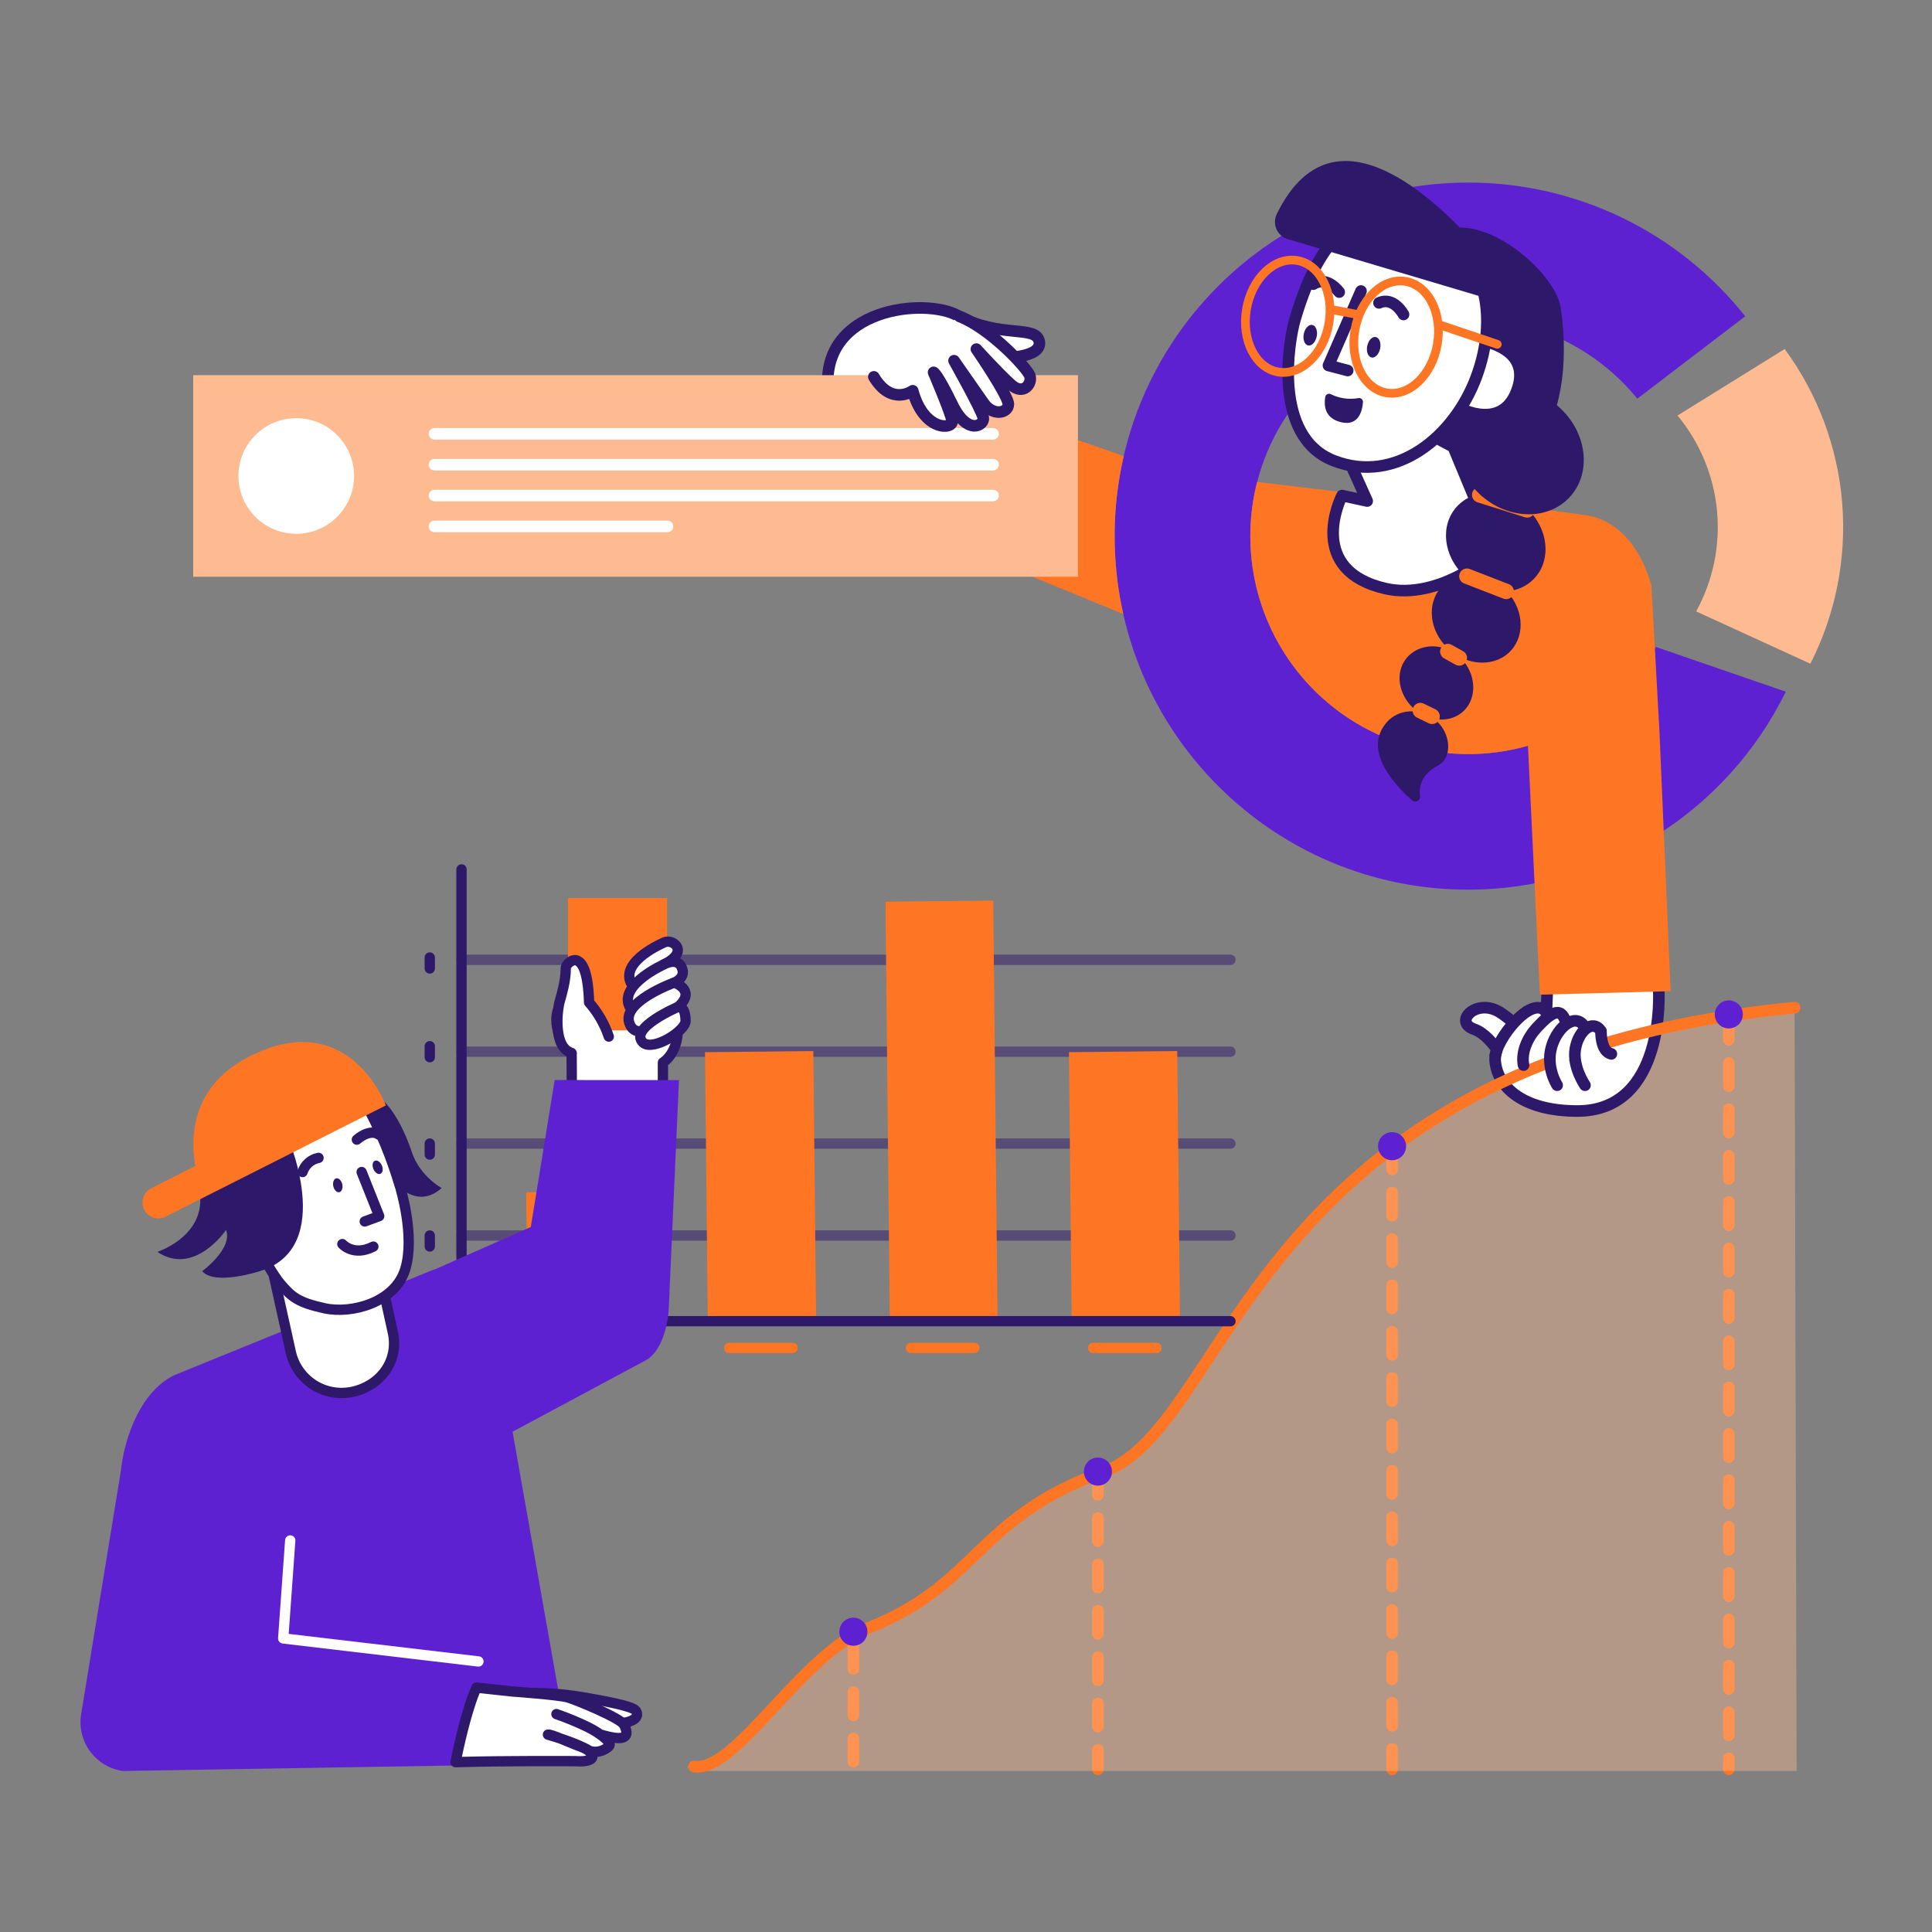 <svg xmlns="http://www.w3.org/2000/svg" width="120" height="120" viewBox="0 0 120 120" fill="none"><rect x="0" y="0" width="120" height="120" fill="#808080" stroke="none"/><path d="M102.85 40.182C101.385 42.664 99.166 44.613 96.516 45.746C93.867 46.879 90.924 47.137 88.118 46.482C85.311 45.827 82.787 44.293 80.913 42.104C79.039 39.914 77.912 37.184 77.697 34.31C77.483 31.437 78.191 28.569 79.718 26.126C81.246 23.682 83.514 21.79 86.192 20.725C88.87 19.659 91.817 19.477 94.606 20.203C97.395 20.93 99.879 22.527 101.697 24.763L108.398 19.647C106.343 17.054 103.728 14.959 100.749 13.521C97.769 12.082 94.503 11.336 91.194 11.34C79.064 11.34 69.231 21.172 69.231 33.296C69.231 45.42 79.069 55.259 91.194 55.259C95.303 55.259 99.329 54.107 102.816 51.934C106.303 49.76 109.11 46.652 110.919 42.963L102.85 40.182Z" fill="#5D21D1"></path><path d="M112.445 41.225C114.018 38.139 114.702 34.677 114.42 31.225C114.138 27.773 112.902 24.468 110.85 21.678L104.194 25.809C105.585 27.487 106.439 29.544 106.646 31.714C106.852 33.884 106.401 36.066 105.352 37.976L112.445 41.225Z" fill="#FEBA91"></path><path d="M91.194 46.838C93.47 46.841 95.711 46.267 97.705 45.169L98.359 32.218L86.063 31.961L86.53 30.941L78.081 29.936C77.569 31.935 77.521 34.025 77.941 36.046C78.36 38.067 79.236 39.965 80.501 41.596C81.766 43.227 83.387 44.547 85.24 45.455C87.094 46.364 89.13 46.837 91.194 46.838Z" fill="#FE7624"></path><path d="M69.798 28.324L57.63 24.105L53.422 31.424L69.766 38.135C69.041 34.904 69.052 31.551 69.798 28.325V28.324Z" fill="#FE7624"></path><path d="M62.152 22.229C62.152 22.229 64.741 22.272 64.551 21.217C64.362 20.163 62.095 21.043 59.489 19.603C57.434 18.47 51.031 19.123 51.427 24.163C51.769 28.508 56.417 32.634 56.417 32.634L64.88 31.457C64.88 31.457 58.806 25.955 60.201 25.133C61.596 24.311 62.152 22.229 62.152 22.229Z" fill="white" stroke="#2E186A" stroke-width="0.72" stroke-linecap="round" stroke-linejoin="round"></path><path d="M66.953 23.303H12V35.823H66.953V23.303Z" fill="#FEBA91"></path><path d="M18.401 33.155C20.384 33.155 21.992 31.547 21.992 29.564C21.992 27.58 20.384 25.973 18.401 25.973C16.417 25.973 14.81 27.58 14.81 29.564C14.81 31.547 16.417 33.155 18.401 33.155Z" fill="white"></path><path d="M26.988 26.945H61.679" stroke="white" stroke-width="0.72" stroke-linecap="round" stroke-linejoin="round"></path><path d="M26.988 28.861H61.679" stroke="white" stroke-width="0.72" stroke-linecap="round" stroke-linejoin="round"></path><path d="M26.988 30.779H61.679" stroke="white" stroke-width="0.72" stroke-linecap="round" stroke-linejoin="round"></path><path d="M26.988 32.697H41.456" stroke="white" stroke-width="0.72" stroke-linecap="round" stroke-linejoin="round"></path><path d="M59.602 19.654C61.537 20.416 63.783 22.852 63.961 23.331C64.138 23.809 63.581 24.59 62.806 23.899C62.031 23.208 60.646 21.683 60.646 21.683C61.561 23.016 62.628 24.728 62.632 25.099C62.632 25.666 61.647 25.896 61.051 24.972L59.258 22.404C59.258 22.404 60.983 25.486 61.073 25.944C61.163 26.401 60.113 27.103 59.153 25.13C58.194 23.158 57.986 23.127 57.986 23.127C57.986 23.127 59.041 25.591 59.136 26.137C59.233 26.683 57.379 26.821 56.691 24.271C56.691 24.271 55.372 25.242 54.277 23.407" fill="white"></path><path d="M59.602 19.654C61.537 20.416 63.783 22.852 63.961 23.331C64.138 23.809 63.581 24.59 62.806 23.899C62.031 23.208 60.646 21.683 60.646 21.683C61.561 23.016 62.628 24.728 62.632 25.099C62.632 25.666 61.647 25.896 61.051 24.972L59.258 22.404C59.258 22.404 60.983 25.486 61.073 25.944C61.163 26.401 60.113 27.103 59.153 25.13C58.194 23.158 57.986 23.127 57.986 23.127C57.986 23.127 59.041 25.591 59.136 26.137C59.233 26.683 57.379 26.821 56.691 24.271C56.691 24.271 55.372 25.242 54.277 23.407" stroke="#2E186A" stroke-width="0.72" stroke-linecap="round" stroke-linejoin="round"></path><path d="M86.464 71.193V109.891" stroke="#FE7624" stroke-width="0.72" stroke-linecap="round" stroke-linejoin="round" stroke-dasharray="1.44 1.44"></path><path d="M68.192 91.404V109.891" stroke="#FE7624" stroke-width="0.72" stroke-linecap="round" stroke-linejoin="round" stroke-dasharray="1.44 1.44"></path><path d="M53.006 102.223V109.891" stroke="#FE7624" stroke-width="0.72" stroke-linecap="round" stroke-linejoin="round" stroke-dasharray="1.44 1.44"></path><path d="M107.379 63.141V109.891" stroke="#FE7624" stroke-width="0.72" stroke-linecap="round" stroke-linejoin="round" stroke-dasharray="1.44 1.44"></path><path opacity="0.41" d="M111.465 62.59C77.639 65.843 76.519 88.555 68.576 91.404C60.634 94.254 60.763 98.43 53.955 101.105C49.741 102.76 45.245 110.144 42.668 109.722L42.982 110H111.591L111.465 62.59Z" fill="#FEBA91"></path><path d="M93.776 66.665C93.857 66.698 92.857 64.38 91.548 63.921C90.239 63.463 91.731 61.936 93.206 62.903C94.682 63.87 94.98 64.954 94.98 64.954" fill="white"></path><path d="M93.776 66.665C93.857 66.698 92.857 64.38 91.548 63.921C90.239 63.463 91.731 61.936 93.206 62.903C94.682 63.87 94.98 64.954 94.98 64.954" stroke="#2E186A" stroke-width="0.72" stroke-linecap="round" stroke-linejoin="round"></path><path d="M94.828 62.834C93.988 63.513 92.762 64.865 92.872 65.944C93.029 67.503 94.552 68.997 97.949 69.008C103.498 69.025 103.027 61.502 103.027 61.502L103.035 57.272L96.244 58.257L96.05 62.834" fill="white"></path><path d="M94.828 62.834C93.988 63.513 92.762 64.865 92.872 65.944C93.029 67.503 94.552 68.997 97.949 69.008C103.498 69.025 103.027 61.502 103.027 61.502L103.035 57.272L96.244 58.257L96.05 62.834" stroke="#2E186A" stroke-width="0.72" stroke-linecap="round" stroke-linejoin="round"></path><path d="M43.109 109.72C45.685 110.142 49.741 102.761 53.954 101.103C60.763 98.428 60.634 94.252 68.576 91.402C76.519 88.553 77.638 65.841 111.465 62.588" stroke="#FE7624" stroke-width="0.72" stroke-linecap="round" stroke-linejoin="round"></path><path d="M53.005 102.221C53.487 102.221 53.877 101.831 53.877 101.349C53.877 100.867 53.487 100.477 53.005 100.477C52.523 100.477 52.133 100.867 52.133 101.349C52.133 101.831 52.523 102.221 53.005 102.221Z" fill="#5D21D1"></path><path d="M86.464 72.065C86.946 72.065 87.336 71.674 87.336 71.193C87.336 70.711 86.946 70.32 86.464 70.32C85.982 70.32 85.592 70.711 85.592 71.193C85.592 71.674 85.982 72.065 86.464 72.065Z" fill="#5D21D1"></path><path d="M68.193 92.276C68.674 92.276 69.065 91.885 69.065 91.403C69.065 90.922 68.674 90.531 68.193 90.531C67.711 90.531 67.32 90.922 67.32 91.403C67.32 91.885 67.711 92.276 68.193 92.276Z" fill="#5D21D1"></path><path d="M107.379 63.879C107.861 63.879 108.251 63.489 108.251 63.007C108.251 62.525 107.861 62.135 107.379 62.135C106.897 62.135 106.507 62.525 106.507 63.007C106.507 63.489 106.897 63.879 107.379 63.879Z" fill="#5D21D1"></path><path d="M96.17 63.624C96.197 62.375 95.33 62.24 94.25 63.303C93.71 63.834 93.05 64.742 92.87 65.558" fill="white"></path><path d="M96.17 63.624C96.197 62.375 95.33 62.24 94.25 63.303C93.71 63.834 93.05 64.742 92.87 65.558" stroke="#2E186A" stroke-width="0.72" stroke-linecap="round" stroke-linejoin="round"></path><path d="M94.63 66.155C94.47 65.335 94.891 64.438 95.449 63.834C96.436 62.768 97.02 62.492 97.304 63.656" fill="white"></path><path d="M94.63 66.155C94.47 65.335 94.891 64.438 95.449 63.834C96.436 62.768 97.02 62.492 97.304 63.656" stroke="#2E186A" stroke-width="0.72" stroke-linecap="round" stroke-linejoin="round"></path><path d="M96.717 67.404C96.717 67.404 95.991 66.29 96.376 64.996C96.761 63.703 97.936 62.846 98.446 63.832" fill="white"></path><path d="M96.717 67.404C96.717 67.404 95.991 66.29 96.376 64.996C96.761 63.703 97.936 62.846 98.446 63.832" stroke="#2E186A" stroke-width="0.72" stroke-linecap="round" stroke-linejoin="round"></path><path d="M98.446 67.405C98.446 67.405 97.656 66.262 97.846 65.146C98.035 64.03 98.908 63.272 99.44 64.036C99.44 64.036 99.398 65.309 100.085 65.459" fill="white"></path><path d="M98.446 67.405C98.446 67.405 97.656 66.262 97.846 65.146C98.035 64.03 98.908 63.272 99.44 64.036C99.44 64.036 99.398 65.309 100.085 65.459" stroke="#2E186A" stroke-width="0.72" stroke-linecap="round" stroke-linejoin="round"></path><path d="M94.412 31.449L94.908 46.411L95.647 61.781L103.765 61.564L103.071 45.423L102.571 36.37C101.829 33.694 100.234 32.228 98.433 31.987L94.412 31.449Z" fill="#FE7624"></path><path d="M83.871 28.792L84.918 31.12L83.359 30.78C83.189 31.082 81.169 35.44 86.059 36.558C89.269 37.291 92.982 34.685 94.661 32.312L91.948 31.82L89.733 26.484L83.871 28.792Z" fill="white" stroke="#2E186A" stroke-width="0.72" stroke-linecap="round" stroke-linejoin="round"></path><path d="M90.23 25.057L90.685 25.356C90.685 25.356 93.42 26.842 94.279 24.079C94.93 21.984 92.921 21.32 91.912 21.129" fill="white"></path><path d="M90.23 25.057L90.685 25.356C90.685 25.356 93.42 26.842 94.279 24.079C94.93 21.984 92.921 21.32 91.912 21.129" stroke="#2E186A" stroke-width="0.72" stroke-linecap="round" stroke-linejoin="round"></path><path d="M80.434 19.844C80.061 21.111 78.995 27.127 82.852 28.618C86.709 30.109 90.327 27.116 91.699 23.412C93.072 19.708 92.212 16.093 89.791 15.086C87.371 14.08 83.134 10.666 80.434 19.844Z" fill="white" stroke="#2E186A" stroke-width="0.72" stroke-linecap="round" stroke-linejoin="round"></path><path d="M84.375 24.725C83.794 24.832 83.193 24.748 82.663 24.485C82.629 24.467 82.59 24.457 82.551 24.457C82.512 24.457 82.473 24.466 82.439 24.485C82.404 24.503 82.374 24.529 82.352 24.562C82.33 24.594 82.316 24.631 82.312 24.67C82.231 25.15 82.254 25.973 83.293 26.224C84.38 26.485 84.613 25.532 84.655 24.999C84.661 24.961 84.658 24.922 84.646 24.886C84.634 24.85 84.613 24.817 84.586 24.79C84.558 24.763 84.525 24.743 84.489 24.732C84.452 24.721 84.413 24.718 84.375 24.725Z" fill="#2E186A"></path><path d="M83.707 23.013L82.513 22.7L84.533 18.076" stroke="#2E186A" stroke-width="0.72" stroke-linecap="round" stroke-linejoin="round"></path><path d="M87.175 19.533C87.175 19.533 86.575 18.395 85.652 18.813" stroke="#2E186A" stroke-width="0.72" stroke-linecap="round" stroke-linejoin="round"></path><path d="M83.18 18.142C83.18 18.142 82.433 17.099 81.574 17.648" stroke="#2E186A" stroke-width="0.72" stroke-linecap="round" stroke-linejoin="round"></path><path d="M85.722 21.652C85.795 21.301 85.674 20.98 85.453 20.934C85.231 20.888 84.993 21.136 84.921 21.487C84.849 21.838 84.969 22.16 85.191 22.206C85.412 22.251 85.65 22.003 85.722 21.652Z" fill="#2E186A"></path><path d="M81.782 20.902C81.854 20.551 81.733 20.23 81.512 20.184C81.291 20.138 81.053 20.386 80.981 20.737C80.908 21.088 81.029 21.41 81.25 21.456C81.472 21.501 81.71 21.253 81.782 20.902Z" fill="#2E186A"></path><path d="M95.316 35.907C96.384 34.747 96.171 32.812 94.839 31.584C93.507 30.357 91.561 30.301 90.492 31.46C89.424 32.619 89.638 34.554 90.969 35.782C92.302 37.01 94.248 37.066 95.316 35.907Z" fill="#2E186A"></path><path d="M93.842 40.413C94.796 39.378 94.605 37.651 93.416 36.555C92.228 35.459 90.491 35.41 89.537 36.445C88.583 37.48 88.773 39.207 89.962 40.303C91.151 41.398 92.888 41.448 93.842 40.413Z" fill="#2E186A"></path><path d="M90.95 44.121C90.135 44.95 88.694 44.868 87.734 43.937C86.774 43.006 86.654 41.581 87.473 40.751C88.293 39.92 89.753 39.93 90.713 40.861C91.673 41.792 91.773 43.292 90.95 44.121Z" fill="#2E186A"></path><path d="M89.33 47.535C88.285 48.098 88.118 48.846 88.205 49.44C88.213 49.501 88.203 49.563 88.176 49.618C88.148 49.673 88.105 49.719 88.051 49.749C87.997 49.779 87.935 49.791 87.874 49.786C87.812 49.78 87.754 49.755 87.707 49.715C86.499 48.636 84.644 46.547 86.147 44.847C86.856 44.044 88.142 43.938 89.118 44.692C90.093 45.445 90.275 47.028 89.33 47.535Z" fill="#2E186A"></path><path d="M94.856 31.669L91.908 30.738" stroke="#FE7624" stroke-width="0.96" stroke-linecap="round" stroke-linejoin="round"></path><path d="M93.55 36.733L91.113 35.789" stroke="#FE7624" stroke-width="0.96" stroke-linecap="round" stroke-linejoin="round"></path><path d="M90.639 40.865L89.928 40.469" stroke="#FE7624" stroke-width="0.96" stroke-linecap="round" stroke-linejoin="round"></path><path d="M88.95 44.492L88.218 44.135" stroke="#FE7624" stroke-width="0.96" stroke-linecap="round" stroke-linejoin="round"></path><path d="M96.975 25.418C96.242 24.694 95.287 24.239 94.263 24.127C93.584 26.216 91.809 25.807 91.045 25.513C90.019 26.979 90.325 29.161 91.841 30.632C93.507 32.247 96.009 32.39 97.427 30.95C98.845 29.511 98.642 27.033 96.975 25.418Z" fill="#2E186A"></path><path d="M96.942 19.123C96.658 17.204 93.3 14.106 90.671 14.134C87.293 10.703 82.246 7.272 79.303 13.295C79.231 13.443 79.192 13.606 79.189 13.771C79.187 13.936 79.222 14.1 79.291 14.25C79.36 14.4 79.461 14.533 79.588 14.639C79.715 14.745 79.863 14.821 80.023 14.863L92.222 18.491C92.382 19.388 92.396 20.306 92.261 21.207C93.316 21.48 94.862 22.204 94.279 24.078C93.475 26.668 91.024 25.526 90.718 25.371C90.225 26.144 89.618 26.839 88.918 27.432C91.306 28.845 93.99 29.712 95.46 27.767C97.246 25.402 97.338 21.805 96.942 19.123Z" fill="#2E186A"></path><path d="M89.278 21.373C89.602 19.461 88.719 17.717 87.304 17.477C85.89 17.237 84.48 18.592 84.156 20.505C83.831 22.417 84.715 24.161 86.129 24.401C87.544 24.641 88.953 23.286 89.278 21.373Z" stroke="#FE7624" stroke-width="0.54" stroke-linecap="round" stroke-linejoin="round"></path><path d="M82.543 20.077C82.868 18.165 81.984 16.42 80.57 16.18C79.156 15.94 77.746 17.295 77.421 19.208C77.097 21.12 77.981 22.864 79.395 23.105C80.809 23.344 82.219 21.989 82.543 20.077Z" stroke="#FE7624" stroke-width="0.54" stroke-linecap="round" stroke-linejoin="round"></path><path d="M82.694 19.225L84.29 19.527" stroke="#FE7624" stroke-width="0.54" stroke-linecap="round" stroke-linejoin="round"></path><path d="M89.389 20.168L92.999 21.386" stroke="#FE7624" stroke-width="0.54" stroke-linecap="round" stroke-linejoin="round"></path><path opacity="0.5" d="M28.665 76.738H76.426" stroke="#2E186A" stroke-width="0.64" stroke-linecap="round" stroke-linejoin="round"></path><path opacity="0.5" d="M28.665 71.029H76.426" stroke="#2E186A" stroke-width="0.64" stroke-linecap="round" stroke-linejoin="round"></path><path opacity="0.5" d="M28.665 65.322H76.426" stroke="#2E186A" stroke-width="0.64" stroke-linecap="round" stroke-linejoin="round"></path><path opacity="0.5" d="M28.665 59.617H76.426" stroke="#2E186A" stroke-width="0.64" stroke-linecap="round" stroke-linejoin="round"></path><path d="M61.691 55.937L54.999 56.006L55.267 82.058L61.959 81.99L61.691 55.937Z" fill="#FE7624"></path><path d="M73.12 65.282L66.393 65.352L66.565 82.055L73.292 81.986L73.12 65.282Z" fill="#FE7624"></path><path d="M50.517 65.284L43.789 65.353L43.961 82.057L50.689 81.988L50.517 65.284Z" fill="#FE7624"></path><path d="M39.473 81.994L32.781 82.062L32.681 74.056L39.373 73.986L39.473 81.994Z" fill="#FE7624"></path><path d="M28.665 54V82.062H76.426" stroke="#2E186A" stroke-width="0.64" stroke-linecap="round" stroke-linejoin="round"></path><path d="M33.778 83.721H37.712" stroke="#FE7624" stroke-width="0.64" stroke-linecap="round" stroke-linejoin="round"></path><path d="M45.295 83.721H49.228" stroke="#FE7624" stroke-width="0.64" stroke-linecap="round" stroke-linejoin="round"></path><path d="M56.583 83.721H60.516" stroke="#FE7624" stroke-width="0.64" stroke-linecap="round" stroke-linejoin="round"></path><path d="M67.897 83.721H71.831" stroke="#FE7624" stroke-width="0.64" stroke-linecap="round" stroke-linejoin="round"></path><path d="M26.694 59.473V60.155" stroke="#2E186A" stroke-width="0.64" stroke-linecap="round" stroke-linejoin="round"></path><path d="M26.694 64.982V65.666" stroke="#2E186A" stroke-width="0.64" stroke-linecap="round" stroke-linejoin="round"></path><path d="M26.694 71.029V71.713" stroke="#2E186A" stroke-width="0.64" stroke-linecap="round" stroke-linejoin="round"></path><path d="M26.694 76.738V77.421" stroke="#2E186A" stroke-width="0.64" stroke-linecap="round" stroke-linejoin="round"></path><path d="M35.505 65.436L35.529 69.871L41.175 70.204V65.994C41.175 65.994 42.447 65.273 42.015 62.973C41.583 60.673 34.988 61.439 34.624 62.834C34.26 64.229 35.505 65.436 35.505 65.436Z" fill="white" stroke="#2E186A" stroke-width="0.64" stroke-linecap="round" stroke-linejoin="round"></path><path d="M41.434 55.781H35.275V63.997H41.434V55.781Z" fill="#FE7624"></path><path d="M35.499 65.398C34.337 65.047 34.603 62.74 34.771 62.173C34.885 61.783 35.149 60.877 35.136 60.183C35.131 59.882 35.55 59.543 35.843 59.66C36.194 59.804 36.529 60.395 36.589 62.264C37.133 62.883 37.549 63.604 37.813 64.385" fill="white"></path><path d="M35.499 65.398C34.337 65.047 34.603 62.74 34.771 62.173C34.885 61.783 35.149 60.877 35.136 60.183C35.131 59.882 35.55 59.543 35.843 59.66C36.194 59.804 36.529 60.395 36.589 62.264C37.133 62.883 37.549 63.604 37.813 64.385" stroke="#2E186A" stroke-width="0.64" stroke-linecap="round" stroke-linejoin="round"></path><path d="M39.177 61.031C38.553 59.666 41.26 58.533 41.26 58.533C41.807 58.278 42.852 59.12 41.221 59.907" fill="white"></path><path d="M39.177 61.031C38.553 59.666 41.26 58.533 41.26 58.533C41.807 58.278 42.852 59.12 41.221 59.907" stroke="#2E186A" stroke-width="0.64" stroke-linecap="round" stroke-linejoin="round"></path><path d="M39.088 62.499C38.464 61.135 41.264 59.889 41.264 59.889C41.264 59.889 42.166 59.381 42.392 60.232C42.571 60.908 41.548 61.157 41.538 61.192" fill="white"></path><path d="M39.088 62.499C38.464 61.135 41.264 59.889 41.264 59.889C41.264 59.889 42.166 59.381 42.392 60.232C42.571 60.908 41.548 61.157 41.538 61.192" stroke="#2E186A" stroke-width="0.64" stroke-linecap="round" stroke-linejoin="round"></path><path d="M39.581 64.038C39.242 63.981 39.12 63.617 39.12 63.617C38.495 62.252 41.878 61.031 41.878 61.031C41.878 61.031 43.225 61.476 42.198 62.466" fill="white"></path><path d="M39.581 64.038C39.242 63.981 39.12 63.617 39.12 63.617C38.495 62.252 41.878 61.031 41.878 61.031C41.878 61.031 43.225 61.476 42.198 62.466" stroke="#2E186A" stroke-width="0.64" stroke-linecap="round" stroke-linejoin="round"></path><path d="M42.155 62.523C42.155 62.523 38.977 63.865 39.956 64.773C40.596 65.287 42.594 64.026 42.582 63.406C42.571 62.785 42.413 62.578 42.155 62.523Z" fill="white" stroke="#2E186A" stroke-width="0.64" stroke-linecap="round" stroke-linejoin="round"></path><path d="M34.453 67.082L32.969 76.21L26.957 78.867L26.949 78.852L10.774 85.437C8.78 86.458 7.756 89.118 7.509 91.344L5.04 106.469C4.974 106.871 4.989 107.282 5.084 107.678C5.179 108.074 5.352 108.447 5.592 108.776C5.833 109.104 6.136 109.382 6.485 109.592C6.834 109.802 7.221 109.941 7.624 110L28.116 109.66C28.116 109.66 28.229 109.061 28.415 108.244L35.455 109.399L31.837 88.927L40.112 84.488C41.064 83.977 41.49 82.354 41.538 81.276L42.172 67.087L34.453 67.082Z" fill="#5D21D1"></path><path d="M21.913 86.443C23.654 86.057 24.786 84.505 24.401 82.763L23.282 77.692C23.097 76.856 22.587 76.128 21.865 75.668C21.143 75.208 20.267 75.053 19.431 75.239C18.595 75.424 17.867 75.934 17.407 76.656C16.947 77.378 16.793 78.254 16.978 79.09L18.063 83.989C18.248 84.825 18.758 85.553 19.48 86.013C20.202 86.473 21.077 86.628 21.913 86.443Z" fill="white" stroke="#2E186A" stroke-width="0.64" stroke-linecap="round" stroke-linejoin="round"></path><path d="M22.23 68.278C22.23 68.278 19.502 72.903 22.691 74.289C22.691 74.289 24.078 74.838 24.701 74.268C24.701 74.268 23.735 73.694 24.121 72.94C24.121 72.94 25.614 75.386 27.435 73.793C27.435 73.793 26.09 73.06 25.599 71.606C24.574 68.568 23.054 67.212 22.23 68.278Z" fill="#2E186A"></path><path d="M14.797 75.295C14.797 75.295 12.217 70.267 17.279 67.579C17.75 67.329 21.012 65.682 22.572 68.318C23.617 70.078 24.378 72.114 24.856 73.731C24.856 73.74 25.804 76.771 25.166 78.841C24.529 80.91 21.838 81.626 20.17 81.262C18.501 80.899 18.103 80.553 17.389 79.705C16.674 78.857 14.804 75.304 14.804 75.304L14.797 75.295Z" fill="white" stroke="#2E186A" stroke-width="0.64" stroke-linecap="round" stroke-linejoin="round"></path><path d="M22.462 72.797L23.552 75.537L22.653 75.866" stroke="#2E186A" stroke-width="0.64" stroke-linecap="round" stroke-linejoin="round"></path><path d="M23.63 72.906C23.774 72.844 23.814 72.613 23.718 72.389C23.622 72.166 23.427 72.035 23.282 72.097C23.138 72.159 23.098 72.39 23.194 72.614C23.29 72.838 23.485 72.969 23.63 72.906Z" fill="#2E186A"></path><path d="M21.076 74.049C21.229 74.015 21.311 73.795 21.259 73.557C21.206 73.32 21.039 73.155 20.886 73.189C20.732 73.222 20.65 73.443 20.702 73.68C20.755 73.918 20.922 74.083 21.076 74.049Z" fill="#2E186A"></path><path d="M18.791 72.797C18.863 72.575 18.993 72.376 19.168 72.222C19.343 72.067 19.556 71.962 19.785 71.918" stroke="#2E186A" stroke-width="0.64" stroke-linecap="round" stroke-linejoin="round"></path><path d="M22.165 70.785C22.165 70.785 22.958 70.059 23.552 70.486" stroke="#2E186A" stroke-width="0.64" stroke-linecap="round" stroke-linejoin="round"></path><path d="M17.774 70.373C17.774 70.373 20.968 77.468 16.155 78.949C16.155 78.949 13.36 79.874 12.558 78.956C12.558 78.956 14.478 77.549 14.04 76.396C14.04 76.396 12.077 79.299 9.772 77.757C9.772 77.757 13.079 76.695 12.333 73.684C11.804 71.53 16.76 68.706 17.774 70.373Z" fill="#2E186A"></path><path d="M9.393 73.807L12.126 72.42C11.782 70.382 11.993 67.234 15.814 65.459C21.782 62.686 23.965 68.66 23.965 68.66L10.287 75.57C10.171 75.629 10.045 75.664 9.915 75.674C9.786 75.684 9.656 75.668 9.533 75.628C9.409 75.588 9.295 75.524 9.197 75.439C9.098 75.355 9.017 75.252 8.958 75.136C8.9 75.02 8.864 74.894 8.854 74.765C8.845 74.635 8.86 74.505 8.9 74.382C8.941 74.259 9.005 74.144 9.089 74.046C9.174 73.948 9.277 73.867 9.393 73.808V73.807Z" fill="#FE7624"></path><path d="M21.264 77.272C21.264 77.272 21.96 78.061 23.189 77.428" stroke="#2E186A" stroke-width="0.64" stroke-linecap="round" stroke-linejoin="round"></path><path d="M32.365 105.172C33.632 105.123 34.901 105.203 36.152 105.411C37.316 105.615 39.293 105.953 39.491 106.253C39.959 106.961 38.178 107.319 37.335 106.734" fill="white"></path><path d="M32.365 105.172C33.632 105.123 34.901 105.203 36.152 105.411C37.316 105.615 39.293 105.953 39.491 106.253C39.959 106.961 38.178 107.319 37.335 106.734" stroke="#2E186A" stroke-width="0.64" stroke-linecap="round" stroke-linejoin="round"></path><path d="M37.277 107.728C38.926 108.224 39.113 107.851 38.76 107.131C38.556 106.716 35.812 105.591 35.272 105.431C34.732 105.27 31.793 105.058 31.793 105.058L29.592 104.82C28.976 106.192 28.458 108.631 28.294 109.45C31.427 109.356 35.709 109.389 35.709 109.389C37.357 109.496 36.808 108.758 36.136 108.516C35.464 108.273 34.216 107.694 34.034 107.74C34.034 107.74 35.809 108.247 36.601 108.741C37.163 108.966 37.801 108.576 37.862 108.395C37.923 108.214 37.404 107.726 36.541 107.287C35.898 106.974 35.236 106.7 34.56 106.465" fill="white"></path><path d="M37.277 107.728C38.926 108.224 39.113 107.851 38.76 107.131C38.556 106.716 35.812 105.591 35.272 105.431C34.732 105.27 31.793 105.058 31.793 105.058L29.592 104.82C28.976 106.192 28.458 108.631 28.294 109.45C31.427 109.356 35.709 109.389 35.709 109.389C37.357 109.496 36.808 108.758 36.136 108.516C35.464 108.273 34.216 107.694 34.034 107.74C34.034 107.74 35.809 108.247 36.601 108.741C37.163 108.966 37.801 108.576 37.862 108.395C37.923 108.214 37.404 107.726 36.541 107.287C35.898 106.974 35.236 106.7 34.56 106.465" stroke="#2E186A" stroke-width="0.64" stroke-linecap="round" stroke-linejoin="round"></path><path d="M29.717 103.196L17.59 101.765L18.027 95.68" stroke="#FFFDFD" stroke-width="0.64" stroke-linecap="round" stroke-linejoin="round"></path></svg>
